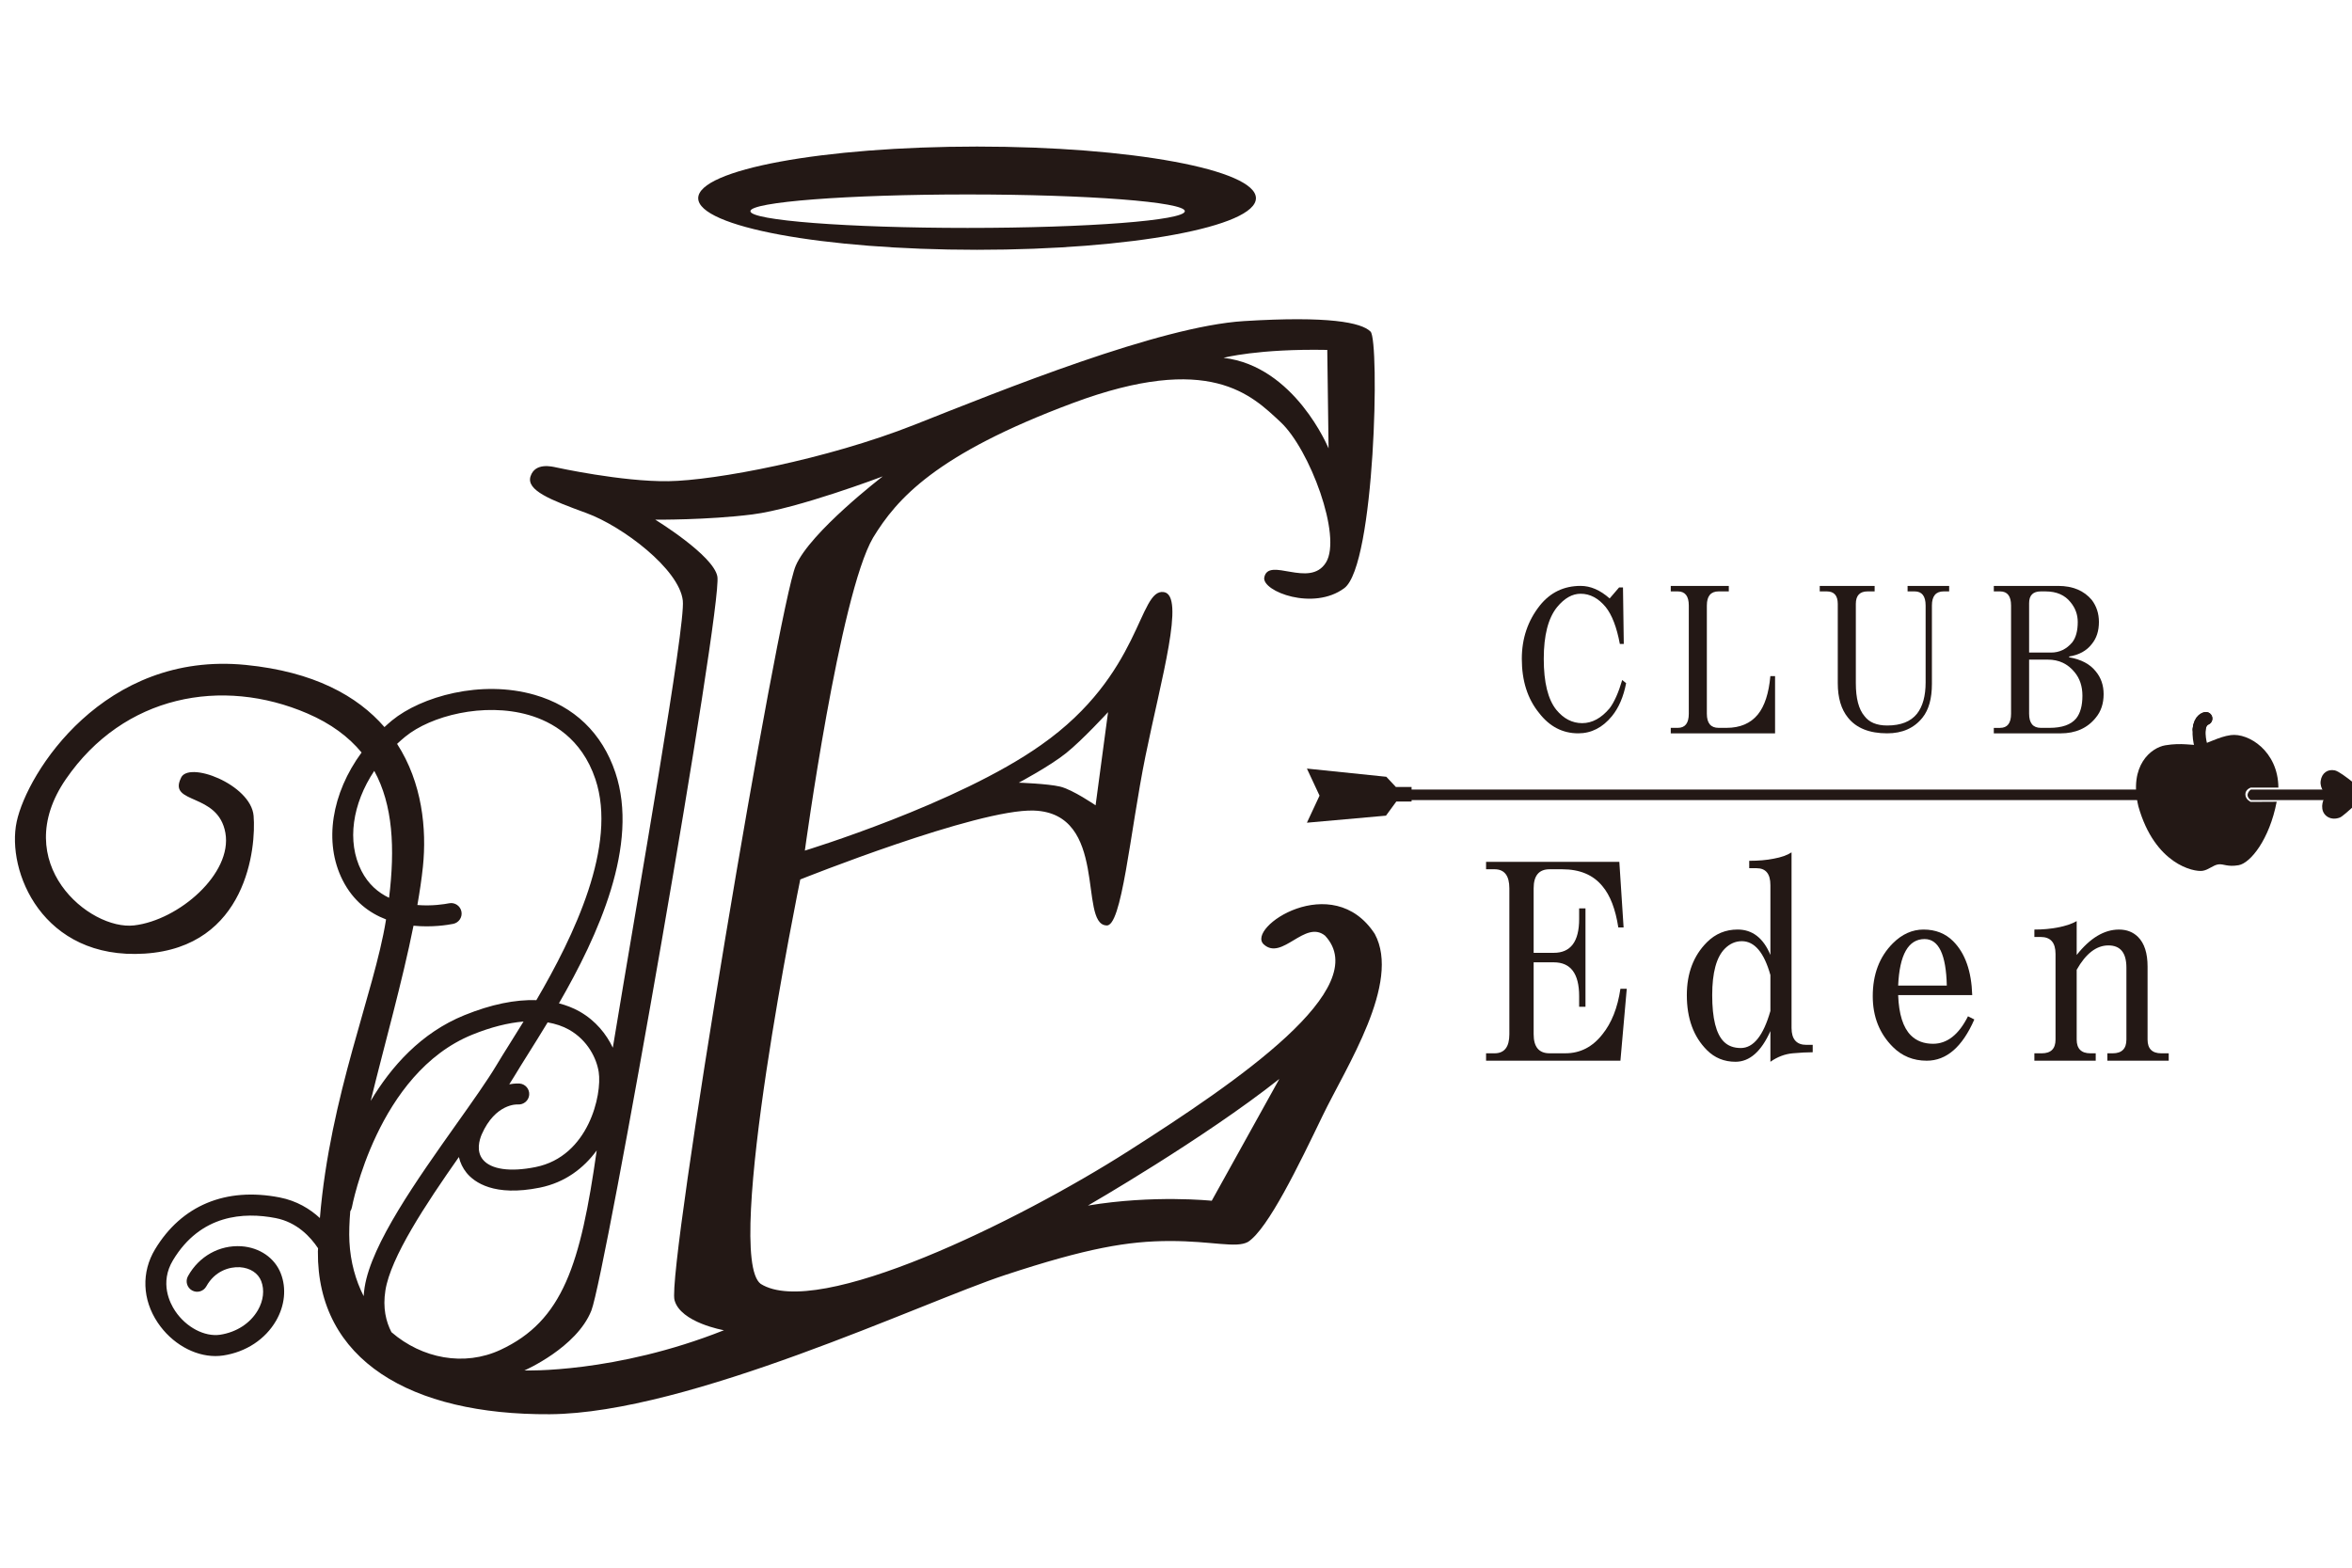 <?xml version="1.0" encoding="utf-8"?>
<!-- Generator: Adobe Illustrator 15.1.0, SVG Export Plug-In . SVG Version: 6.00 Build 0)  -->
<!DOCTYPE svg PUBLIC "-//W3C//DTD SVG 1.1//EN" "http://www.w3.org/Graphics/SVG/1.1/DTD/svg11.dtd">
<svg version="1.1" id="レイヤー_1" xmlns="http://www.w3.org/2000/svg" xmlns:xlink="http://www.w3.org/1999/xlink" x="0px"
	 y="0px" width="180px" height="120px" viewBox="0 0 180 120" enable-background="new 0 0 180 120" xml:space="preserve">
<g>
	<polygon fill="#231815" points="100.019,58.832 106.096,59.459 106.824,60.238 108.029,60.238 108.029,61.355 106.861,61.355 
		106.07,62.435 100.019,62.975 100.985,60.903 	"/>
	<g>
		<polygon fill="#231815" points="171.596,60.438 107.568,60.438 107.568,61.242 171.294,61.242 		"/>
		<path fill="#231815" d="M172.254,60.438c0,0-0.553,0.402,0,0.804h6.433v-0.804H172.254z"/>
	</g>
	<path fill="#231815" d="M178.042,60.84c0,0-0.527-0.452-0.439-1.067s0.548-0.917,1.084-0.803c0.536,0.113,2.457,1.808,2.457,1.808
		s-1.746,1.669-2.06,1.795c-0.652,0.264-1.268-0.075-1.355-0.666C177.641,61.317,178.042,60.84,178.042,60.84z"/>
	<path fill="#231815" d="M172.241,61.38c0,0-0.402-0.188-0.402-0.577c0-0.389,0.415-0.515,0.415-0.515h2.112
		c-0.019-2.799-2.292-4.203-3.645-4.018c-0.974,0.133-1.787,0.677-2.386,0.741c-0.59,0.063-1.334-0.177-2.624,0.038
		c-1.055,0.176-2.813,1.507-2.06,4.671c1.256,4.444,4.245,5.038,4.91,4.938c0.466-0.07,0.815-0.443,1.218-0.494
		c0.401-0.05,0.684,0.214,1.544,0.063c0.908-0.158,2.364-1.985,2.913-4.858L172.241,61.38z"/>
	<path fill="none" stroke="#231815" stroke-linecap="round" d="M168.593,57.488c0,0-0.344-0.64-0.294-1.657
		c0.073-0.804,0.515-0.829,0.515-0.829"/>
	<path fill="none" stroke="#231815" stroke-linecap="round" d="M168.299,55.831c0.063-0.653,0.515-0.829,0.515-0.829"/>
	<path fill="#231815" d="M123.187,45.809l0.721-0.84h0.3l0.061,4.322h-0.301c-0.24-1.28-0.601-2.221-1.08-2.821
		c-0.561-0.68-1.2-1.021-1.921-1.021c-0.642,0-1.24,0.341-1.801,1.021c-0.682,0.84-1.021,2.161-1.021,3.961s0.319,3.102,0.961,3.902
		c0.56,0.681,1.219,1.021,1.98,1.021c0.76,0,1.46-0.38,2.101-1.141c0.36-0.48,0.68-1.201,0.961-2.161l0.3,0.24
		c-0.2,1.041-0.561,1.881-1.081,2.521c-0.72,0.881-1.581,1.321-2.581,1.321c-1.2,0-2.201-0.52-3.001-1.561
		c-0.881-1.08-1.32-2.461-1.32-4.142c0-1.561,0.46-2.92,1.38-4.082c0.801-1,1.841-1.501,3.122-1.501
		C121.726,44.849,122.466,45.169,123.187,45.809z"/>
	<path fill="#231815" d="M127.864,45.269v-0.42h4.442v0.42h-0.78c-0.601,0-0.9,0.36-0.9,1.081v8.283c0,0.721,0.3,1.081,0.9,1.081
		h0.601c1.039,0,1.84-0.339,2.4-1.021c0.521-0.64,0.841-1.621,0.96-2.941h0.36v4.382h-7.983v-0.42h0.54
		c0.561,0,0.841-0.36,0.841-1.081V46.35c0-0.721-0.28-1.081-0.841-1.081H127.864z"/>
	<path fill="#231815" d="M139.266,45.269v-0.42h4.201v0.42h-0.539c-0.601,0-0.9,0.321-0.9,0.96v6.063
		c0,1.161,0.219,2.001,0.66,2.521c0.359,0.48,0.939,0.721,1.74,0.721c1.041,0,1.801-0.3,2.281-0.901
		c0.439-0.56,0.66-1.36,0.66-2.401V46.35c0-0.721-0.28-1.081-0.841-1.081h-0.54v-0.42h3.182v0.42h-0.42c-0.601,0-0.9,0.36-0.9,1.081
		v6.002c0,1.121-0.24,1.981-0.721,2.581c-0.641,0.801-1.541,1.201-2.701,1.201c-1.36,0-2.361-0.399-3.001-1.201
		c-0.521-0.64-0.781-1.52-0.781-2.641v-6.063c0-0.64-0.279-0.96-0.84-0.96H139.266z"/>
	<path fill="#231815" d="M152.588,45.269v-0.42h4.922c1.12,0,1.98,0.36,2.581,1.081c0.36,0.48,0.541,1.041,0.541,1.681
		c0,0.681-0.181,1.241-0.541,1.681c-0.4,0.521-0.981,0.841-1.741,0.961v0.06c0.921,0.16,1.601,0.52,2.042,1.08
		c0.399,0.48,0.6,1.061,0.6,1.741c0,0.721-0.2,1.321-0.6,1.801c-0.641,0.801-1.542,1.201-2.701,1.201h-5.103v-0.42h0.48
		c0.559,0,0.84-0.36,0.84-1.081V46.35c0-0.721-0.281-1.081-0.84-1.081H152.588z M156.188,45.269c-0.6,0-0.899,0.3-0.899,0.9v3.782
		h1.681c0.64,0,1.18-0.26,1.62-0.78c0.279-0.36,0.421-0.88,0.421-1.561c0-0.56-0.181-1.06-0.541-1.5
		c-0.44-0.56-1.08-0.84-1.921-0.84H156.188z M155.289,50.491v4.142c0,0.721,0.3,1.081,0.899,1.081h0.661
		c0.961,0,1.641-0.24,2.041-0.72c0.319-0.399,0.479-0.98,0.479-1.741c0-0.72-0.2-1.321-0.6-1.801c-0.521-0.64-1.2-0.96-2.041-0.96
		H155.289z"/>
	<path fill="#231815" d="M113.73,66.538v-0.566h10.199l0.326,5.021h-0.404c-0.217-1.404-0.62-2.456-1.214-3.157
		c-0.703-0.864-1.728-1.297-3.078-1.297h-0.973c-0.809,0-1.215,0.487-1.215,1.458v4.938h1.541c1.295,0,1.941-0.862,1.941-2.59v-0.81
		h0.485v7.528h-0.485v-0.809c0-1.728-0.646-2.592-1.941-2.592h-1.541v5.506c0,0.972,0.406,1.457,1.215,1.457h1.216
		c1.133,0,2.077-0.485,2.835-1.457c0.699-0.863,1.159-2.024,1.375-3.481h0.485l-0.485,5.506H113.73v-0.567h0.648
		c0.755,0,1.134-0.485,1.134-1.457V67.996c0-0.971-0.379-1.458-1.134-1.458H113.73z"/>
	<path fill="#231815" d="M135.49,67.753c0-0.863-0.351-1.295-1.052-1.295h-0.569v-0.567c0.703,0,1.323-0.053,1.863-0.161
		c0.594-0.108,1.053-0.271,1.376-0.485v13.439c0,0.863,0.38,1.295,1.134,1.295h0.486v0.566c-0.433,0-0.944,0.028-1.539,0.081
		c-0.591,0.055-1.162,0.271-1.699,0.648v-2.349c-0.702,1.566-1.593,2.349-2.672,2.349c-0.864,0-1.592-0.297-2.186-0.892
		c-1.026-1.024-1.538-2.428-1.538-4.21c0-1.672,0.512-3.022,1.538-4.048c0.646-0.647,1.43-0.972,2.348-0.972
		c1.132,0,1.969,0.647,2.51,1.944V67.753z M135.49,74.636c-0.486-1.729-1.215-2.592-2.188-2.592c-0.484,0-0.918,0.19-1.295,0.567
		c-0.646,0.647-0.971,1.834-0.971,3.562c0,1.782,0.296,2.969,0.891,3.563c0.323,0.323,0.755,0.486,1.295,0.486
		c0.971,0,1.727-0.943,2.268-2.835V74.636z"/>
	<path fill="#231815" d="M147.208,71.153c0.918,0,1.675,0.297,2.268,0.891c0.918,0.919,1.403,2.295,1.459,4.129h-5.668
		c0.053,1.458,0.378,2.483,0.97,3.077c0.433,0.433,1.001,0.647,1.701,0.647c1.079,0,1.971-0.701,2.673-2.104l0.485,0.243
		c-0.917,2.104-2.134,3.157-3.642,3.157c-1.028,0-1.892-0.352-2.592-1.053c-1.027-1.024-1.539-2.319-1.539-3.886
		c0-1.673,0.512-3.022,1.539-4.049C145.563,71.505,146.348,71.153,147.208,71.153z M145.267,75.444h3.723
		c-0.053-2.375-0.62-3.563-1.699-3.563C146.048,71.882,145.373,73.069,145.267,75.444z"/>
	<path fill="#231815" d="M158.931,73.098c1.025-1.297,2.104-1.944,3.238-1.944c0.593,0,1.079,0.191,1.457,0.567
		c0.487,0.485,0.729,1.242,0.729,2.267v5.588c0,0.699,0.351,1.051,1.053,1.051h0.565v0.567h-4.695v-0.567h0.404
		c0.703,0,1.053-0.352,1.053-1.051v-5.506c0-1.135-0.459-1.702-1.377-1.702c-0.917,0-1.726,0.622-2.428,1.864v5.344
		c0,0.699,0.351,1.051,1.053,1.051h0.404v0.567h-4.695v-0.567h0.565c0.703,0,1.054-0.352,1.054-1.051v-6.56
		c0-0.862-0.379-1.295-1.134-1.295h-0.485v-0.567c0.647,0,1.24-0.054,1.782-0.161c0.593-0.107,1.079-0.271,1.456-0.486V73.098z"/>
	<path fill="#231815" d="M74.776,11.219c-11.786,0-21.341,1.769-21.341,3.951c0,2.183,9.555,3.951,21.341,3.951
		s21.341-1.769,21.341-3.951C96.117,12.987,86.562,11.219,74.776,11.219z M74.052,17.446c-9.181,0-16.624-0.573-16.624-1.281
		c0-0.707,7.443-1.28,16.624-1.28s16.625,0.573,16.625,1.28C90.677,16.873,83.233,17.446,74.052,17.446z"/>
	<path fill="#231815" d="M105.213,71.488c-3.228-4.956-9.899-0.469-8.493,0.804c1.406,1.271,3.146-1.92,4.688-0.67
		c3.75,4.018-6.63,11.116-15.067,16.496S62.568,101.02,58.215,98.274c-2.879-2.143,3.03-30.955,3.03-30.955
		s13.559-5.425,17.88-5.273c5.726,0.201,3.415,8.639,5.524,8.789c1.206,0.251,1.83-7.139,3.014-12.958
		c1.201-5.904,3.063-12.305,1.406-12.556c-1.953-0.295-1.657,6.278-9.392,11.703c-6.378,4.521-18.081,8.086-18.081,8.086
		s2.662-19.587,5.223-23.957c1.808-2.963,4.771-6.378,15.269-10.296c10.497-3.917,13.711-0.603,15.921,1.457
		c2.209,2.059,4.721,8.739,3.465,10.748c-1.256,2.009-4.42-0.502-4.721,1.155c-0.15,1.055,3.767,2.561,6.127,0.803
		s2.712-18.935,2.009-19.638s-3.214-1.205-9.692-0.804c-6.479,0.402-18.483,5.274-25.213,7.936
		c-6.73,2.662-15.268,4.269-18.834,4.319s-8.588-1.055-8.588-1.055c-0.293-0.062-1.607-0.402-1.958,0.678
		c-0.352,1.08,1.54,1.816,4.286,2.821s7.099,4.286,7.366,6.697c0.215,1.934-3.307,21.796-5.357,34.224
		c-0.484-1.026-1.302-2.066-2.545-2.772c-0.49-0.277-1.021-0.479-1.578-0.626c2.995-5.188,6.175-12.132,4.316-17.671
		c-1.012-3.016-3.148-5.07-6.178-5.942c-4.096-1.179-8.68,0.13-10.914,1.96c-0.2,0.164-0.389,0.336-0.577,0.508
		c-2.076-2.395-5.415-4.242-10.616-4.758C7.959,49.82,2.081,59.133,1.277,62.899c-0.803,3.767,1.959,10.598,9.794,10.096
		c7.835-0.503,8.538-8.137,8.337-10.548c-0.201-2.411-5.073-4.269-5.575-2.862c-0.954,2.009,2.863,1.055,3.416,4.168
		c0.552,3.114-3.566,6.681-6.981,7.082c-3.415,0.402-9.643-4.771-5.223-11.2s11.954-7.835,18.482-5.022
		c1.808,0.779,3.153,1.789,4.146,2.988c-2.283,3.104-2.926,6.866-1.448,9.78c0.814,1.606,2.043,2.507,3.319,2.997
		c-0.005,0.035-0.01,0.069-0.016,0.105c-0.899,5.532-4.265,13.353-5.047,22.754c-0.759-0.698-1.766-1.321-3.078-1.577
		c-4.126-0.805-7.513,0.607-9.54,3.974c-1.051,1.746-0.975,3.842,0.205,5.605c1.062,1.586,2.777,2.562,4.417,2.562
		c0.201,0,0.401-0.014,0.599-0.044c1.742-0.265,3.216-1.234,4.042-2.659c0.672-1.161,0.806-2.479,0.365-3.616
		c-0.461-1.191-1.618-1.991-3.021-2.086c-1.676-0.106-3.242,0.764-4.086,2.29c-0.215,0.389-0.074,0.877,0.314,1.092
		c0.389,0.216,0.878,0.074,1.092-0.314c0.644-1.164,1.748-1.51,2.571-1.464c0.784,0.053,1.393,0.451,1.63,1.063
		c0.263,0.68,0.169,1.492-0.257,2.229c-0.581,1.001-1.635,1.686-2.893,1.877c-1.186,0.171-2.601-0.569-3.439-1.823
		c-0.396-0.592-1.204-2.154-0.163-3.883c2.118-3.518,5.441-3.694,7.855-3.225c1.635,0.318,2.671,1.445,3.247,2.311
		c-0.003,0.083-0.01,0.165-0.013,0.249c-0.067,8.304,7.099,12.522,17.746,12.455c10.647-0.066,28.527-8.571,34.822-10.647
		c6.294-2.076,9.442-2.611,12.657-2.611s5.055,0.569,5.959,0.067c1.54-1.005,3.901-5.91,5.709-9.66
		C103.032,81.649,107.234,75.238,105.213,71.488z M81.586,57.651c1.256-1.005,3.214-3.139,3.214-3.139l-0.954,7.131
		c0,0-1.758-1.205-2.712-1.431c-0.954-0.226-3.164-0.301-3.164-0.301S80.331,58.656,81.586,57.651z M101.577,26.784l0.099,7.538
		c0,0-2.578-6.295-8.036-6.931C93.64,27.391,96.253,26.684,101.577,26.784z M43.559,78.824c1.423,0.808,2.1,2.197,2.26,3.23
		c0.269,1.74-0.771,6.46-4.823,7.278c-1.95,0.396-3.424,0.185-4.043-0.573c-0.518-0.636-0.273-1.488-0.085-1.931
		c1.039-2.358,2.696-2.294,2.76-2.286c0.439,0.033,0.832-0.288,0.871-0.729c0.04-0.443-0.287-0.833-0.729-0.872
		c-0.036-0.004-0.346-0.025-0.796,0.06c0.142-0.224,0.289-0.451,0.411-0.657c0.272-0.456,0.618-1.008,1.013-1.638
		c0.458-0.73,0.975-1.555,1.514-2.447C42.515,78.365,43.07,78.547,43.559,78.824z M27.659,66.654
		c-1.135-2.237-0.69-5.131,0.983-7.647c1.43,2.606,1.597,5.916,1.134,9.716C28.944,68.326,28.18,67.682,27.659,66.654z
		 M31.646,70.859c1.401,0.139,2.601-0.054,3.037-0.141c0.435-0.087,0.717-0.511,0.63-0.945c-0.087-0.435-0.509-0.718-0.945-0.63
		c-0.351,0.069-1.311,0.225-2.425,0.132c0.176-1.007,0.326-1.993,0.423-2.932c0.299-2.878-0.05-6.422-1.977-9.404
		c0.201-0.188,0.41-0.372,0.627-0.55c1.944-1.593,6.01-2.648,9.45-1.659c1.743,0.501,4.043,1.761,5.099,4.909
		c1.705,5.081-1.655,12.029-4.517,16.919c-1.62-0.054-3.454,0.319-5.502,1.149c-3.317,1.344-5.614,3.938-7.177,6.562
		C29.44,79.896,30.782,75.177,31.646,70.859z M26.741,95.043c-0.036-0.712-0.003-1.499,0.064-2.324
		c0.058-0.088,0.104-0.186,0.124-0.295c0.019-0.103,1.947-10.279,9.221-13.227c1.429-0.578,2.739-0.905,3.917-1.002
		c-0.371,0.604-0.72,1.162-1.031,1.658c-0.402,0.641-0.755,1.204-1.032,1.671c-0.691,1.161-1.828,2.764-3.031,4.46
		c-3.068,4.329-6.546,9.234-7.067,12.55c-0.037,0.232-0.06,0.459-0.075,0.681C27.221,98.012,26.821,96.618,26.741,95.043z
		 M29.957,101.971c-0.419-0.81-0.673-1.856-0.463-3.187c0.4-2.547,3.083-6.597,5.625-10.219c0.102,0.443,0.298,0.853,0.588,1.21
		c0.593,0.727,2.109,1.839,5.607,1.134c1.938-0.393,3.361-1.494,4.353-2.847c-1.239,8.714-2.579,13.042-7.375,15.268
		C35.53,104.611,32.301,104,29.957,101.971z M40.134,104.903c0,0,3.999-1.74,5.124-4.587c1.071-2.712,10.049-53.878,9.643-56.184
		c-0.286-1.622-4.754-4.353-4.754-4.353s3.984,0.034,7.433-0.402c3.449-0.435,9.978-2.913,9.978-2.913s-5.558,4.261-6.663,6.847
		c-1.369,3.204-9.877,53.891-9.275,56.202c0.452,1.733,3.784,2.311,3.784,2.311C47.059,105.143,40.134,104.903,40.134,104.903z
		 M92.735,91.913c0,0-4.452-0.47-9.475,0.368c0,0,8.856-5.106,14.649-9.693L92.735,91.913z"/>
</g>
</svg>
